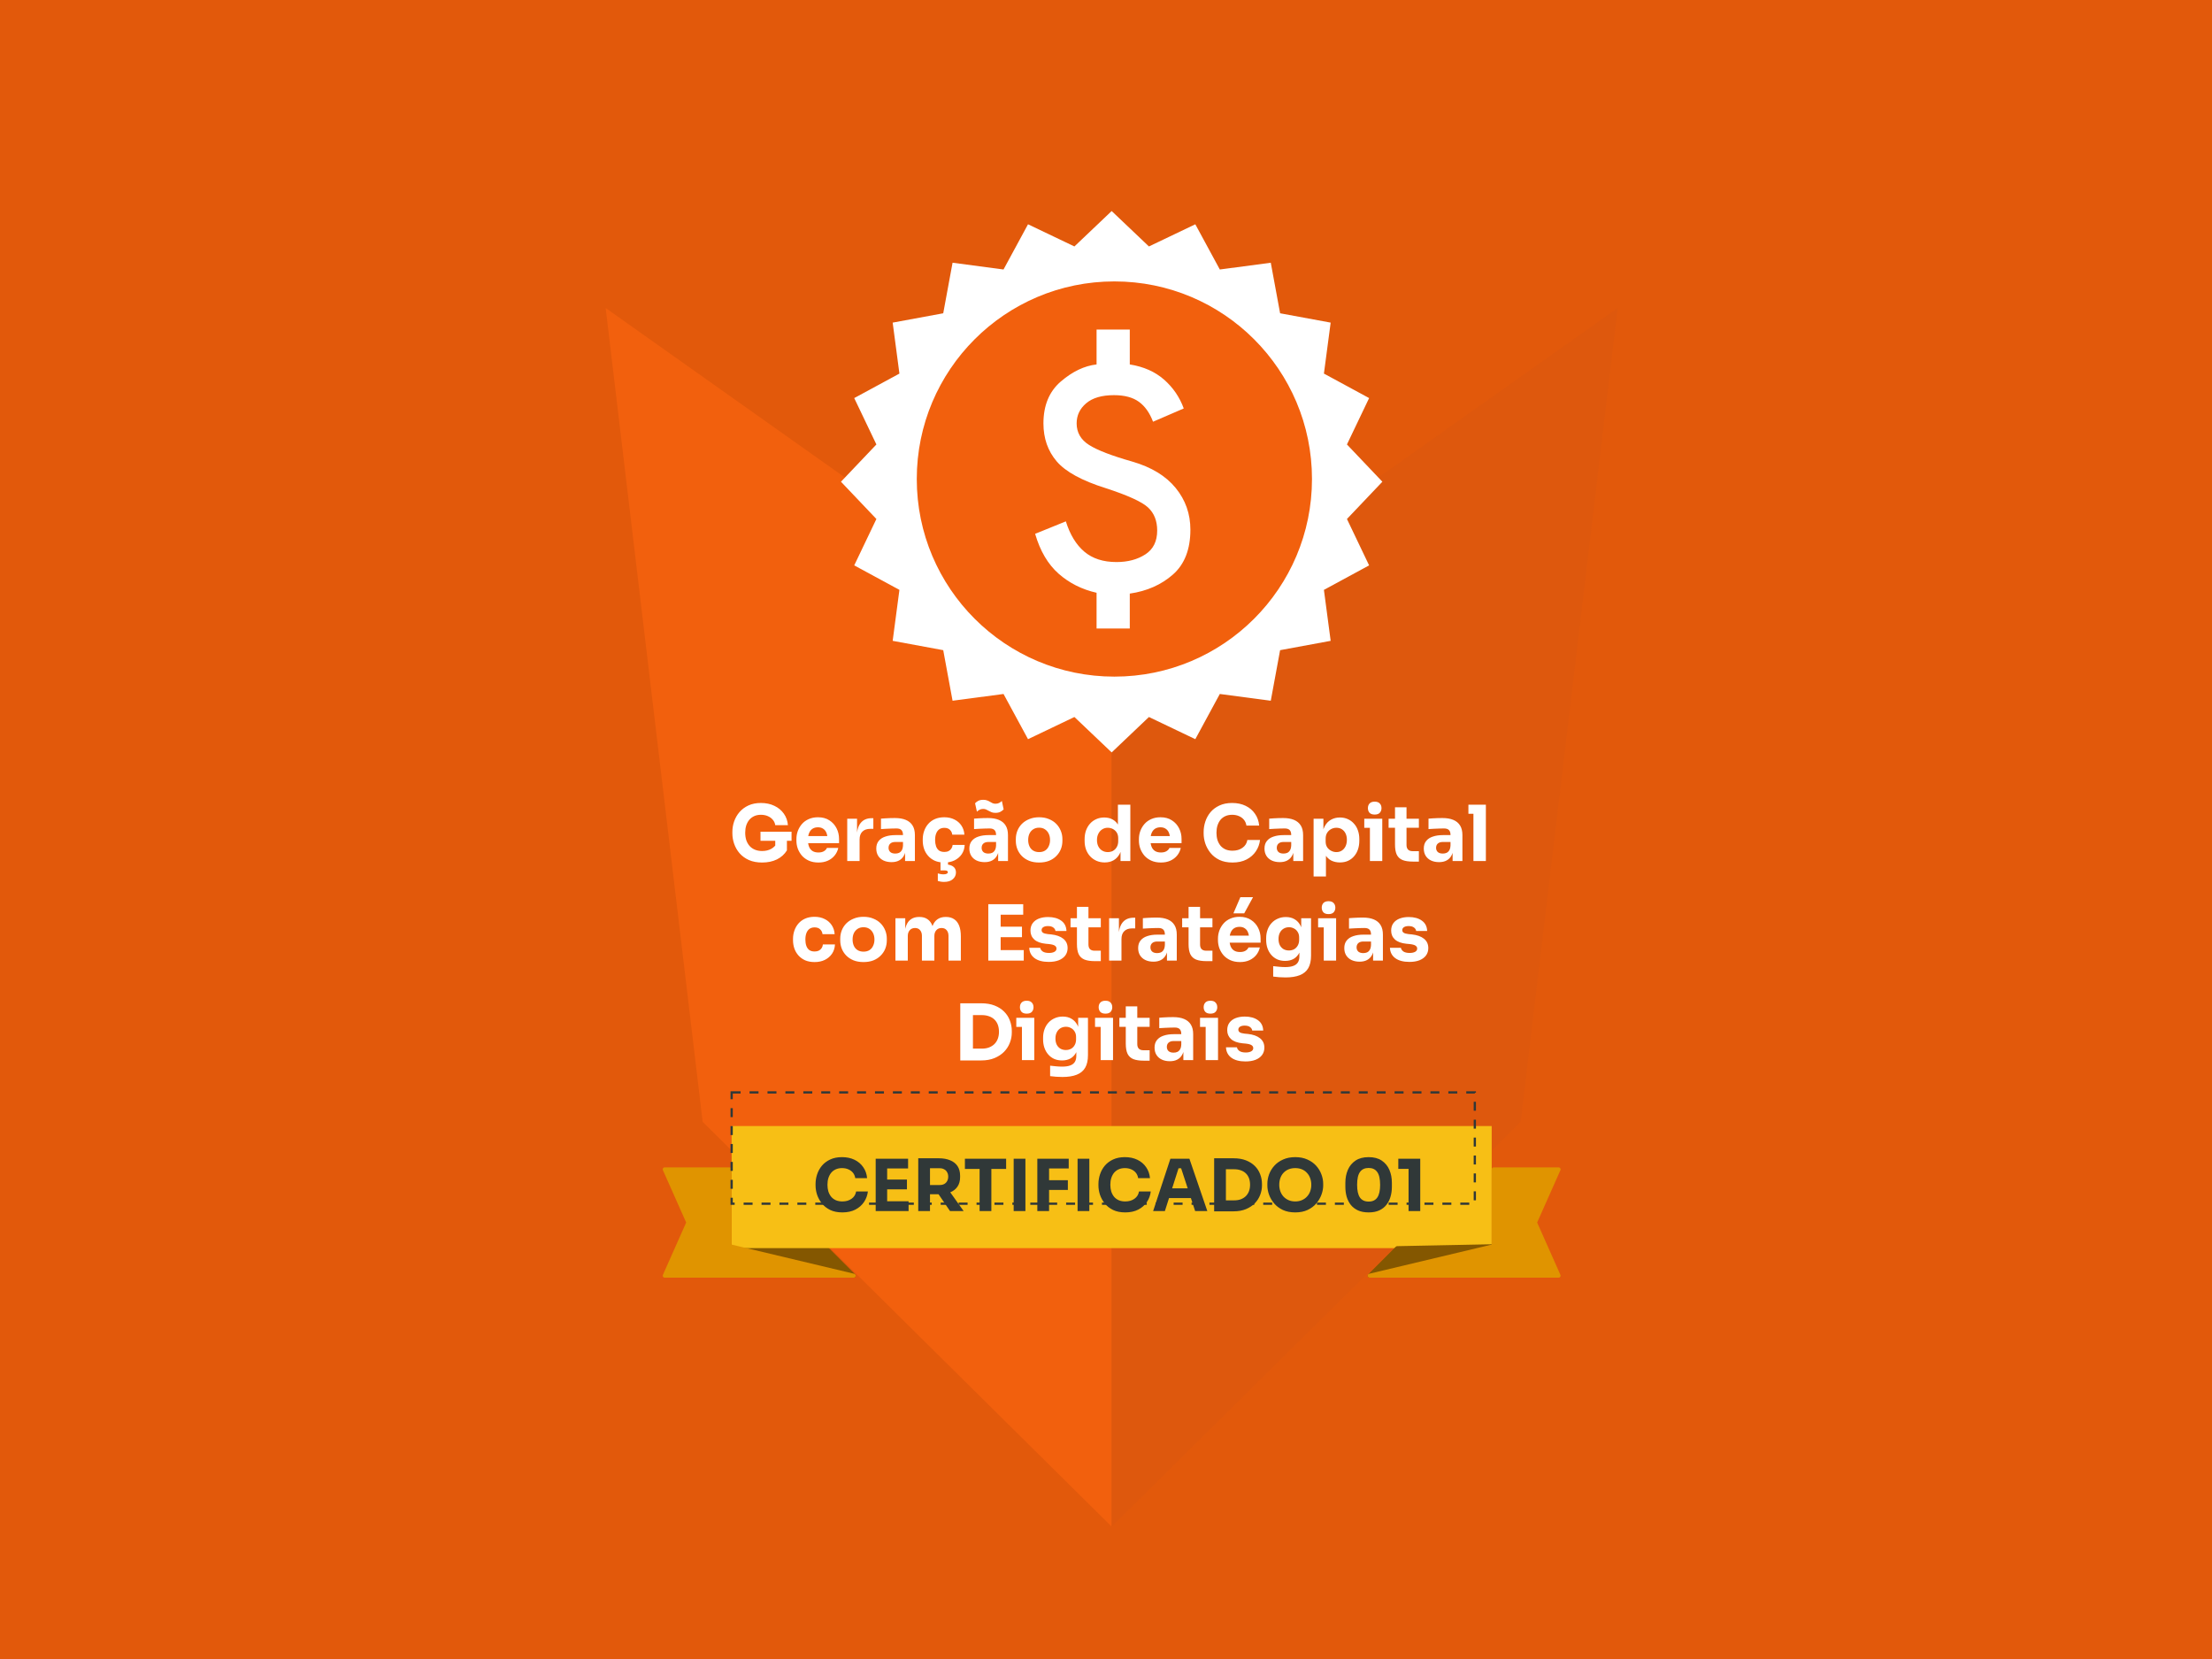 <svg width="400" height="300" viewBox="0 0 400 300" fill="none" xmlns="http://www.w3.org/2000/svg">
<rect width="400" height="300" fill="#E2590B"/>
<g filter="url(#filter0_d_149_2)">
<path d="M125.538 196L199.5 269.2V113.65L108 48.837L125.538 196Z" fill="#F2600D"/>
<path d="M273.462 196L199.5 269.2V113.65L291 48.837L273.462 196Z" fill="#DE580D"/>
<path d="M136.29 149.109C135.378 149.109 134.582 148.96 133.902 148.662C133.222 148.355 132.659 147.945 132.212 147.433C131.774 146.921 131.449 146.353 131.234 145.729C131.02 145.105 130.913 144.481 130.913 143.858V143.55C130.913 142.908 131.02 142.279 131.234 141.665C131.449 141.05 131.77 140.492 132.198 139.989C132.636 139.486 133.176 139.086 133.818 138.788C134.47 138.49 135.22 138.341 136.067 138.341C136.989 138.341 137.803 138.513 138.511 138.858C139.219 139.193 139.787 139.663 140.215 140.268C140.643 140.864 140.89 141.558 140.955 142.349H138.665C138.609 141.977 138.46 141.651 138.218 141.372C137.985 141.092 137.682 140.873 137.31 140.715C136.947 140.557 136.532 140.478 136.067 140.478C135.62 140.478 135.22 140.557 134.866 140.715C134.521 140.873 134.223 141.097 133.972 141.385C133.73 141.674 133.544 142.019 133.413 142.419C133.292 142.81 133.232 143.243 133.232 143.718C133.232 144.211 133.297 144.663 133.427 145.073C133.567 145.473 133.767 145.822 134.028 146.12C134.288 146.409 134.61 146.632 134.991 146.791C135.382 146.949 135.815 147.028 136.29 147.028C136.923 147.028 137.473 146.898 137.938 146.637C138.404 146.376 138.739 146.032 138.944 145.603L138.665 147.168V144.738H140.774V146.916C140.336 147.624 139.731 148.169 138.958 148.55C138.194 148.923 137.305 149.109 136.29 149.109ZM135.997 145.184V143.536H141.612V145.184H135.997ZM146.472 149.109C145.82 149.109 145.243 148.997 144.74 148.774C144.247 148.55 143.833 148.252 143.497 147.88C143.171 147.498 142.92 147.075 142.743 146.609C142.575 146.134 142.492 145.65 142.492 145.157V144.877C142.492 144.365 142.575 143.876 142.743 143.411C142.92 142.936 143.171 142.512 143.497 142.14C143.823 141.767 144.228 141.474 144.712 141.26C145.206 141.036 145.765 140.925 146.388 140.925C147.208 140.925 147.897 141.111 148.456 141.483C149.023 141.846 149.456 142.326 149.754 142.922C150.052 143.508 150.201 144.151 150.201 144.849V145.603H143.427V144.332H148.847L148.12 144.919C148.12 144.463 148.055 144.072 147.925 143.746C147.794 143.42 147.599 143.173 147.338 143.006C147.087 142.829 146.77 142.74 146.388 142.74C145.997 142.74 145.667 142.829 145.397 143.006C145.127 143.183 144.922 143.443 144.782 143.788C144.643 144.123 144.573 144.537 144.573 145.031C144.573 145.487 144.638 145.887 144.768 146.232C144.899 146.567 145.103 146.828 145.383 147.014C145.662 147.2 146.025 147.293 146.472 147.293C146.882 147.293 147.217 147.214 147.478 147.056C147.739 146.898 147.915 146.702 148.009 146.469H150.062C149.95 146.982 149.731 147.438 149.405 147.838C149.079 148.239 148.67 148.55 148.176 148.774C147.683 148.997 147.115 149.109 146.472 149.109ZM151.682 148.844V141.19H153.456V144.472H153.414C153.414 143.392 153.642 142.559 154.098 141.972C154.564 141.385 155.234 141.092 156.11 141.092H156.403V143.02H155.844C155.23 143.02 154.755 143.187 154.42 143.522C154.084 143.848 153.917 144.323 153.917 144.947V148.844H151.682ZM162.143 148.844V146.581H161.766V144.123C161.766 143.732 161.673 143.439 161.486 143.243C161.3 143.048 161.002 142.95 160.593 142.95C160.388 142.95 160.118 142.954 159.782 142.964C159.447 142.973 159.103 142.987 158.749 143.006C158.395 143.024 158.074 143.043 157.785 143.062V141.176C157.999 141.157 158.251 141.139 158.539 141.12C158.828 141.102 159.126 141.088 159.433 141.078C159.741 141.069 160.029 141.064 160.299 141.064C161.081 141.064 161.738 141.176 162.269 141.399C162.809 141.623 163.218 141.963 163.498 142.419C163.777 142.866 163.917 143.443 163.917 144.151V148.844H162.143ZM159.699 149.039C159.149 149.039 158.665 148.942 158.246 148.746C157.836 148.55 157.515 148.271 157.282 147.908C157.05 147.536 156.933 147.093 156.933 146.581C156.933 146.022 157.078 145.566 157.366 145.212C157.655 144.849 158.06 144.584 158.581 144.416C159.103 144.239 159.703 144.151 160.383 144.151H162.017V145.394H160.369C159.978 145.394 159.675 145.492 159.461 145.687C159.256 145.873 159.154 146.13 159.154 146.455C159.154 146.763 159.256 147.014 159.461 147.21C159.675 147.396 159.978 147.489 160.369 147.489C160.62 147.489 160.844 147.447 161.039 147.363C161.244 147.27 161.412 147.117 161.542 146.902C161.673 146.688 161.747 146.39 161.766 146.008L162.296 146.567C162.25 147.098 162.12 147.545 161.905 147.908C161.701 148.271 161.412 148.55 161.039 148.746C160.676 148.942 160.229 149.039 159.699 149.039ZM169.248 149.109C168.587 149.109 168.01 149.002 167.517 148.788C167.032 148.564 166.627 148.266 166.301 147.894C165.976 147.522 165.733 147.103 165.575 146.637C165.417 146.162 165.338 145.673 165.338 145.17V144.905C165.338 144.384 165.422 143.886 165.589 143.411C165.757 142.926 166.003 142.498 166.329 142.126C166.655 141.753 167.06 141.46 167.544 141.246C168.038 141.032 168.601 140.925 169.234 140.925C169.923 140.925 170.533 141.06 171.064 141.33C171.595 141.59 172.019 141.958 172.335 142.433C172.652 142.908 172.829 143.453 172.866 144.067H170.673C170.636 143.723 170.496 143.434 170.254 143.201C170.021 142.959 169.681 142.838 169.234 142.838C168.862 142.838 168.55 142.931 168.299 143.117C168.057 143.304 167.875 143.56 167.754 143.886C167.633 144.211 167.572 144.598 167.572 145.045C167.572 145.454 167.628 145.827 167.74 146.162C167.852 146.488 168.029 146.744 168.271 146.93C168.522 147.107 168.848 147.196 169.248 147.196C169.546 147.196 169.798 147.144 170.003 147.042C170.217 146.93 170.384 146.781 170.505 146.595C170.636 146.4 170.715 146.176 170.743 145.925H172.922C172.894 146.558 172.717 147.117 172.391 147.601C172.065 148.076 171.632 148.448 171.092 148.718C170.552 148.979 169.937 149.109 169.248 149.109ZM169.179 152.615C168.964 152.615 168.755 152.596 168.55 152.559C168.345 152.522 168.182 152.484 168.061 152.447V151.078C168.192 151.125 168.345 151.162 168.522 151.19C168.708 151.227 168.899 151.246 169.095 151.246C169.356 151.246 169.551 151.209 169.681 151.134C169.812 151.069 169.877 150.976 169.877 150.855C169.877 150.753 169.83 150.673 169.737 150.618C169.653 150.562 169.504 150.534 169.29 150.534H168.55V148.662H169.905V150.045L169.123 149.444H169.304C169.947 149.444 170.445 149.565 170.799 149.807C171.162 150.059 171.343 150.422 171.343 150.897C171.343 151.381 171.157 151.786 170.785 152.112C170.422 152.447 169.886 152.615 169.179 152.615ZM178.974 148.844V146.581H178.597V144.123C178.597 143.732 178.504 143.439 178.317 143.243C178.131 143.048 177.833 142.95 177.424 142.95C177.219 142.95 176.949 142.954 176.613 142.964C176.278 142.973 175.934 142.987 175.58 143.006C175.226 143.024 174.905 143.043 174.616 143.062V141.176C174.83 141.157 175.082 141.139 175.37 141.12C175.659 141.102 175.957 141.088 176.264 141.078C176.572 141.069 176.86 141.064 177.13 141.064C177.912 141.064 178.569 141.176 179.1 141.399C179.64 141.623 180.049 141.963 180.329 142.419C180.608 142.866 180.748 143.443 180.748 144.151V148.844H178.974ZM176.53 149.039C175.98 149.039 175.496 148.942 175.077 148.746C174.667 148.55 174.346 148.271 174.113 147.908C173.881 147.536 173.764 147.093 173.764 146.581C173.764 146.022 173.909 145.566 174.197 145.212C174.486 144.849 174.891 144.584 175.412 144.416C175.934 144.239 176.534 144.151 177.214 144.151H178.848V145.394H177.2C176.809 145.394 176.506 145.492 176.292 145.687C176.087 145.873 175.985 146.13 175.985 146.455C175.985 146.763 176.087 147.014 176.292 147.21C176.506 147.396 176.809 147.489 177.2 147.489C177.452 147.489 177.675 147.447 177.871 147.363C178.075 147.27 178.243 147.117 178.373 146.902C178.504 146.688 178.578 146.39 178.597 146.008L179.128 146.567C179.081 147.098 178.951 147.545 178.736 147.908C178.532 148.271 178.243 148.55 177.871 148.746C177.507 148.942 177.06 149.039 176.53 149.039ZM178.485 140.128C178.206 140.128 177.973 140.091 177.787 140.017C177.6 139.942 177.428 139.858 177.27 139.765C177.121 139.672 176.967 139.593 176.809 139.528C176.66 139.453 176.478 139.416 176.264 139.416C176.022 139.416 175.803 139.467 175.608 139.57C175.422 139.663 175.263 139.779 175.133 139.919L174.798 138.397C174.956 138.22 175.152 138.071 175.384 137.95C175.627 137.829 175.924 137.768 176.278 137.768C176.558 137.768 176.79 137.805 176.977 137.88C177.163 137.945 177.33 138.024 177.479 138.117C177.628 138.21 177.782 138.294 177.94 138.369C178.099 138.443 178.28 138.48 178.485 138.48C178.736 138.48 178.955 138.434 179.141 138.341C179.337 138.238 179.505 138.117 179.644 137.978L179.966 139.5C179.807 139.668 179.607 139.817 179.365 139.947C179.123 140.068 178.83 140.128 178.485 140.128ZM186.373 149.109C185.702 149.109 185.106 149.007 184.585 148.802C184.064 148.588 183.621 148.299 183.258 147.936C182.904 147.573 182.634 147.158 182.448 146.693C182.262 146.218 182.169 145.72 182.169 145.198V144.877C182.169 144.346 182.262 143.844 182.448 143.369C182.644 142.885 182.923 142.461 183.286 142.098C183.659 141.735 184.106 141.451 184.627 141.246C185.148 141.032 185.73 140.925 186.373 140.925C187.034 140.925 187.62 141.032 188.133 141.246C188.654 141.451 189.096 141.735 189.459 142.098C189.823 142.461 190.102 142.885 190.297 143.369C190.493 143.844 190.591 144.346 190.591 144.877V145.198C190.591 145.72 190.498 146.218 190.311 146.693C190.125 147.158 189.851 147.573 189.487 147.936C189.134 148.299 188.696 148.588 188.174 148.802C187.653 149.007 187.052 149.109 186.373 149.109ZM186.373 147.224C186.81 147.224 187.174 147.13 187.462 146.944C187.751 146.758 187.97 146.497 188.119 146.162C188.277 145.827 188.356 145.454 188.356 145.045C188.356 144.607 188.277 144.225 188.119 143.9C187.96 143.564 187.732 143.299 187.434 143.103C187.146 142.908 186.792 142.81 186.373 142.81C185.963 142.81 185.609 142.908 185.311 143.103C185.013 143.299 184.785 143.564 184.627 143.9C184.478 144.225 184.403 144.607 184.403 145.045C184.403 145.454 184.478 145.827 184.627 146.162C184.776 146.497 184.999 146.758 185.297 146.944C185.595 147.13 185.954 147.224 186.373 147.224ZM198.239 149.095C197.699 149.095 197.206 148.997 196.759 148.802C196.321 148.606 195.939 148.336 195.614 147.992C195.288 147.638 195.036 147.224 194.859 146.749C194.692 146.274 194.608 145.762 194.608 145.212V144.891C194.608 144.342 194.687 143.83 194.845 143.355C195.013 142.88 195.25 142.466 195.558 142.112C195.874 141.749 196.251 141.469 196.689 141.274C197.127 141.069 197.615 140.966 198.155 140.966C198.77 140.966 199.301 141.102 199.748 141.372C200.195 141.632 200.544 142.023 200.795 142.545C201.047 143.057 201.186 143.69 201.214 144.444L200.628 143.9V138.648H202.876V148.844H201.102V145.673H201.41C201.382 146.4 201.228 147.019 200.949 147.531C200.679 148.043 200.311 148.434 199.845 148.704C199.38 148.965 198.845 149.095 198.239 149.095ZM198.798 147.224C199.142 147.224 199.454 147.149 199.734 147C200.022 146.842 200.251 146.614 200.418 146.316C200.595 146.018 200.683 145.659 200.683 145.24V144.724C200.683 144.314 200.595 143.969 200.418 143.69C200.241 143.411 200.008 143.197 199.72 143.048C199.431 142.899 199.119 142.824 198.784 142.824C198.412 142.824 198.076 142.922 197.778 143.117C197.49 143.304 197.262 143.564 197.094 143.9C196.926 144.225 196.843 144.607 196.843 145.045C196.843 145.492 196.926 145.878 197.094 146.204C197.262 146.53 197.494 146.781 197.792 146.958C198.09 147.135 198.426 147.224 198.798 147.224ZM208.409 149.109C207.757 149.109 207.18 148.997 206.677 148.774C206.183 148.55 205.769 148.252 205.434 147.88C205.108 147.498 204.857 147.075 204.68 146.609C204.512 146.134 204.428 145.65 204.428 145.157V144.877C204.428 144.365 204.512 143.876 204.68 143.411C204.857 142.936 205.108 142.512 205.434 142.14C205.76 141.767 206.165 141.474 206.649 141.26C207.143 141.036 207.701 140.925 208.325 140.925C209.144 140.925 209.833 141.111 210.392 141.483C210.96 141.846 211.393 142.326 211.691 142.922C211.989 143.508 212.138 144.151 212.138 144.849V145.603H205.364V144.332H210.783L210.057 144.919C210.057 144.463 209.992 144.072 209.861 143.746C209.731 143.42 209.536 143.173 209.275 143.006C209.023 142.829 208.707 142.74 208.325 142.74C207.934 142.74 207.603 142.829 207.333 143.006C207.063 143.183 206.859 143.443 206.719 143.788C206.579 144.123 206.509 144.537 206.509 145.031C206.509 145.487 206.575 145.887 206.705 146.232C206.835 146.567 207.04 146.828 207.319 147.014C207.599 147.2 207.962 147.293 208.409 147.293C208.819 147.293 209.154 147.214 209.414 147.056C209.675 146.898 209.852 146.702 209.945 146.469H211.998C211.887 146.982 211.668 147.438 211.342 147.838C211.016 148.239 210.606 148.55 210.113 148.774C209.619 148.997 209.051 149.109 208.409 149.109ZM221.356 149.109C220.434 149.109 219.643 148.951 218.981 148.634C218.32 148.308 217.78 147.885 217.361 147.363C216.942 146.833 216.63 146.265 216.426 145.659C216.23 145.045 216.132 144.449 216.132 143.872V143.564C216.132 142.931 216.235 142.307 216.44 141.693C216.644 141.069 216.956 140.506 217.375 140.003C217.804 139.5 218.339 139.1 218.981 138.802C219.633 138.494 220.401 138.341 221.286 138.341C222.208 138.341 223.023 138.513 223.73 138.858C224.438 139.202 225.001 139.682 225.42 140.296C225.848 140.901 226.1 141.614 226.174 142.433H223.87C223.805 142.023 223.656 141.674 223.423 141.385C223.19 141.097 222.888 140.873 222.515 140.715C222.152 140.557 221.742 140.478 221.286 140.478C220.83 140.478 220.425 140.557 220.071 140.715C219.717 140.873 219.419 141.097 219.177 141.385C218.944 141.674 218.763 142.019 218.632 142.419C218.511 142.81 218.451 143.248 218.451 143.732C218.451 144.207 218.511 144.644 218.632 145.045C218.763 145.436 218.949 145.78 219.191 146.078C219.442 146.367 219.75 146.59 220.113 146.749C220.476 146.898 220.89 146.972 221.356 146.972C222.063 146.972 222.659 146.8 223.144 146.455C223.637 146.111 223.935 145.636 224.037 145.031H226.328C226.244 145.776 225.993 146.46 225.574 147.084C225.164 147.698 224.601 148.192 223.884 148.564C223.176 148.928 222.334 149.109 221.356 149.109ZM232.345 148.844V146.581H231.968V144.123C231.968 143.732 231.875 143.439 231.689 143.243C231.502 143.048 231.204 142.95 230.795 142.95C230.59 142.95 230.32 142.954 229.985 142.964C229.649 142.973 229.305 142.987 228.951 143.006C228.597 143.024 228.276 143.043 227.987 143.062V141.176C228.201 141.157 228.453 141.139 228.742 141.12C229.03 141.102 229.328 141.088 229.635 141.078C229.943 141.069 230.231 141.064 230.501 141.064C231.283 141.064 231.94 141.176 232.471 141.399C233.011 141.623 233.42 141.963 233.7 142.419C233.979 142.866 234.119 143.443 234.119 144.151V148.844H232.345ZM229.901 149.039C229.351 149.039 228.867 148.942 228.448 148.746C228.039 148.55 227.717 148.271 227.485 147.908C227.252 147.536 227.135 147.093 227.135 146.581C227.135 146.022 227.28 145.566 227.568 145.212C227.857 144.849 228.262 144.584 228.783 144.416C229.305 144.239 229.905 144.151 230.585 144.151H232.219V145.394H230.571C230.18 145.394 229.877 145.492 229.663 145.687C229.458 145.873 229.356 146.13 229.356 146.455C229.356 146.763 229.458 147.014 229.663 147.21C229.877 147.396 230.18 147.489 230.571 147.489C230.823 147.489 231.046 147.447 231.242 147.363C231.446 147.27 231.614 147.117 231.744 146.902C231.875 146.688 231.949 146.39 231.968 146.008L232.499 146.567C232.452 147.098 232.322 147.545 232.108 147.908C231.903 148.271 231.614 148.55 231.242 148.746C230.878 148.942 230.432 149.039 229.901 149.039ZM236.015 151.637V141.19H237.789V144.5L237.551 144.486C237.588 143.723 237.747 143.08 238.026 142.559C238.305 142.028 238.682 141.632 239.157 141.372C239.632 141.102 240.168 140.966 240.763 140.966C241.294 140.966 241.774 141.064 242.202 141.26C242.64 141.455 243.012 141.73 243.319 142.084C243.636 142.428 243.873 142.838 244.032 143.313C244.199 143.778 244.283 144.291 244.283 144.849V145.17C244.283 145.72 244.204 146.237 244.046 146.721C243.887 147.196 243.655 147.61 243.347 147.964C243.049 148.318 242.682 148.597 242.244 148.802C241.816 148.997 241.322 149.095 240.763 149.095C240.186 149.095 239.665 148.979 239.199 148.746C238.743 148.504 238.375 148.141 238.096 147.657C237.816 147.163 237.663 146.539 237.635 145.785L238.249 146.623V151.637H236.015ZM240.135 147.224C240.517 147.224 240.847 147.13 241.127 146.944C241.415 146.758 241.639 146.497 241.797 146.162C241.955 145.827 242.034 145.441 242.034 145.003C242.034 144.565 241.955 144.184 241.797 143.858C241.639 143.532 241.42 143.28 241.141 143.103C240.861 142.917 240.526 142.824 240.135 142.824C239.8 142.824 239.483 142.903 239.185 143.062C238.887 143.22 238.645 143.448 238.459 143.746C238.282 144.035 238.194 144.388 238.194 144.807V145.324C238.194 145.725 238.287 146.069 238.473 146.358C238.668 146.637 238.915 146.851 239.213 147C239.511 147.149 239.818 147.224 240.135 147.224ZM246.198 148.844V141.19H248.433V148.844H246.198ZM245.179 142.838V141.19H248.433V142.838H245.179ZM247.064 140.436C246.645 140.436 246.333 140.329 246.128 140.115C245.933 139.891 245.835 139.612 245.835 139.277C245.835 138.932 245.933 138.653 246.128 138.439C246.333 138.215 246.645 138.103 247.064 138.103C247.483 138.103 247.79 138.215 247.986 138.439C248.191 138.653 248.293 138.932 248.293 139.277C248.293 139.612 248.191 139.891 247.986 140.115C247.79 140.329 247.483 140.436 247.064 140.436ZM253.978 148.942C253.205 148.942 252.581 148.848 252.106 148.662C251.631 148.467 251.282 148.145 251.058 147.698C250.844 147.242 250.737 146.628 250.737 145.855V139.123H252.818V145.939C252.818 146.302 252.911 146.581 253.098 146.777C253.293 146.963 253.568 147.056 253.922 147.056H255.053V148.942H253.978ZM249.578 142.824V141.19H255.053V142.824H249.578ZM261.151 148.844V146.581H260.774V144.123C260.774 143.732 260.681 143.439 260.495 143.243C260.309 143.048 260.011 142.95 259.601 142.95C259.396 142.95 259.126 142.954 258.791 142.964C258.456 142.973 258.111 142.987 257.757 143.006C257.404 143.024 257.082 143.043 256.794 143.062V141.176C257.008 141.157 257.259 141.139 257.548 141.12C257.837 141.102 258.135 141.088 258.442 141.078C258.749 141.069 259.038 141.064 259.308 141.064C260.09 141.064 260.746 141.176 261.277 141.399C261.817 141.623 262.227 141.963 262.506 142.419C262.786 142.866 262.925 143.443 262.925 144.151V148.844H261.151ZM258.707 149.039C258.158 149.039 257.674 148.942 257.255 148.746C256.845 148.55 256.524 148.271 256.291 147.908C256.058 147.536 255.942 147.093 255.942 146.581C255.942 146.022 256.086 145.566 256.375 145.212C256.663 144.849 257.068 144.584 257.59 144.416C258.111 144.239 258.712 144.151 259.392 144.151H261.026V145.394H259.378C258.987 145.394 258.684 145.492 258.47 145.687C258.265 145.873 258.163 146.13 258.163 146.455C258.163 146.763 258.265 147.014 258.47 147.21C258.684 147.396 258.987 147.489 259.378 147.489C259.629 147.489 259.853 147.447 260.048 147.363C260.253 147.27 260.42 147.117 260.551 146.902C260.681 146.688 260.756 146.39 260.774 146.008L261.305 146.567C261.258 147.098 261.128 147.545 260.914 147.908C260.709 148.271 260.42 148.55 260.048 148.746C259.685 148.942 259.238 149.039 258.707 149.039ZM264.919 148.844V138.648H267.168V148.844H264.919ZM264.011 140.296V138.648H267.168V140.296H264.011ZM145.789 167.109C145.128 167.109 144.55 167.002 144.057 166.788C143.573 166.564 143.168 166.266 142.842 165.894C142.516 165.522 142.274 165.103 142.115 164.637C141.957 164.162 141.878 163.673 141.878 163.17V162.905C141.878 162.384 141.962 161.886 142.129 161.411C142.297 160.926 142.544 160.498 142.87 160.126C143.195 159.753 143.6 159.46 144.085 159.246C144.578 159.032 145.141 158.925 145.775 158.925C146.464 158.925 147.074 159.06 147.604 159.33C148.135 159.59 148.559 159.958 148.875 160.433C149.192 160.908 149.369 161.453 149.406 162.067H147.213C147.176 161.723 147.036 161.434 146.794 161.201C146.561 160.959 146.222 160.838 145.775 160.838C145.402 160.838 145.09 160.931 144.839 161.117C144.597 161.304 144.415 161.56 144.294 161.886C144.173 162.211 144.113 162.598 144.113 163.045C144.113 163.454 144.168 163.827 144.28 164.162C144.392 164.488 144.569 164.744 144.811 164.93C145.062 165.107 145.388 165.196 145.789 165.196C146.087 165.196 146.338 165.144 146.543 165.042C146.757 164.93 146.925 164.781 147.046 164.595C147.176 164.4 147.255 164.176 147.283 163.925H149.462C149.434 164.558 149.257 165.117 148.931 165.601C148.605 166.076 148.172 166.448 147.632 166.718C147.092 166.979 146.478 167.109 145.789 167.109ZM154.62 167.109C153.95 167.109 153.354 167.007 152.832 166.802C152.311 166.588 151.869 166.299 151.506 165.936C151.152 165.573 150.882 165.158 150.696 164.693C150.509 164.218 150.416 163.72 150.416 163.198V162.877C150.416 162.346 150.509 161.844 150.696 161.369C150.891 160.885 151.17 160.461 151.534 160.098C151.906 159.735 152.353 159.451 152.874 159.246C153.396 159.032 153.978 158.925 154.62 158.925C155.281 158.925 155.868 159.032 156.38 159.246C156.901 159.451 157.344 159.735 157.707 160.098C158.07 160.461 158.349 160.885 158.545 161.369C158.74 161.844 158.838 162.346 158.838 162.877V163.198C158.838 163.72 158.745 164.218 158.559 164.693C158.373 165.158 158.098 165.573 157.735 165.936C157.381 166.299 156.943 166.588 156.422 166.802C155.9 167.007 155.3 167.109 154.62 167.109ZM154.62 165.224C155.058 165.224 155.421 165.13 155.71 164.944C155.998 164.758 156.217 164.497 156.366 164.162C156.524 163.827 156.603 163.454 156.603 163.045C156.603 162.607 156.524 162.225 156.366 161.9C156.208 161.564 155.98 161.299 155.682 161.103C155.393 160.908 155.039 160.81 154.62 160.81C154.211 160.81 153.857 160.908 153.559 161.103C153.261 161.299 153.033 161.564 152.874 161.9C152.725 162.225 152.651 162.607 152.651 163.045C152.651 163.454 152.725 163.827 152.874 164.162C153.023 164.497 153.247 164.758 153.545 164.944C153.843 165.13 154.201 165.224 154.62 165.224ZM160.398 166.844V159.19H162.172V162.486H162.046C162.046 161.704 162.144 161.052 162.339 160.531C162.535 160.009 162.828 159.618 163.219 159.358C163.61 159.088 164.09 158.953 164.658 158.953H164.755C165.333 158.953 165.812 159.088 166.194 159.358C166.585 159.618 166.878 160.009 167.074 160.531C167.279 161.052 167.381 161.704 167.381 162.486H166.836C166.836 161.704 166.934 161.052 167.13 160.531C167.335 160.009 167.633 159.618 168.024 159.358C168.415 159.088 168.894 158.953 169.462 158.953H169.56C170.137 158.953 170.621 159.088 171.013 159.358C171.413 159.618 171.715 160.009 171.92 160.531C172.125 161.052 172.228 161.704 172.228 162.486V166.844H169.993V162.36C169.993 161.941 169.881 161.602 169.658 161.341C169.444 161.08 169.136 160.95 168.736 160.95C168.336 160.95 168.019 161.085 167.786 161.355C167.553 161.616 167.437 161.965 167.437 162.402V166.844H165.188V162.36C165.188 161.941 165.077 161.602 164.853 161.341C164.639 161.08 164.336 160.95 163.945 160.95C163.536 160.95 163.214 161.085 162.982 161.355C162.749 161.616 162.632 161.965 162.632 162.402V166.844H160.398ZM177.191 166.844V156.648H179.426V166.844H177.191ZM179.146 166.844V164.944H183.602V166.844H179.146ZM179.146 162.612V160.712H183.28V162.612H179.146ZM179.146 158.547V156.648H183.504V158.547H179.146ZM188.127 167.081C187.037 167.081 186.185 166.858 185.571 166.411C184.956 165.964 184.63 165.335 184.593 164.525H186.576C186.614 164.767 186.758 164.986 187.009 165.182C187.27 165.368 187.656 165.461 188.168 165.461C188.56 165.461 188.881 165.396 189.132 165.266C189.393 165.126 189.523 164.93 189.523 164.679C189.523 164.455 189.426 164.279 189.23 164.148C189.034 164.008 188.685 163.911 188.182 163.855L187.582 163.799C186.66 163.706 185.966 163.45 185.501 163.031C185.045 162.612 184.816 162.076 184.816 161.425C184.816 160.885 184.951 160.433 185.222 160.07C185.492 159.707 185.864 159.432 186.339 159.246C186.823 159.06 187.372 158.966 187.987 158.966C188.974 158.966 189.77 159.185 190.375 159.623C190.98 160.051 191.297 160.675 191.325 161.494H189.342C189.304 161.243 189.174 161.034 188.951 160.866C188.727 160.689 188.397 160.601 187.959 160.601C187.614 160.601 187.34 160.666 187.135 160.796C186.93 160.926 186.828 161.103 186.828 161.327C186.828 161.541 186.916 161.704 187.093 161.816C187.27 161.927 187.559 162.007 187.959 162.053L188.56 162.109C189.5 162.211 190.231 162.472 190.752 162.891C191.274 163.31 191.534 163.873 191.534 164.581C191.534 165.093 191.395 165.54 191.115 165.922C190.836 166.294 190.44 166.583 189.928 166.788C189.416 166.983 188.816 167.081 188.127 167.081ZM196.46 166.942C195.687 166.942 195.063 166.848 194.589 166.662C194.114 166.467 193.764 166.145 193.541 165.698C193.327 165.242 193.22 164.628 193.22 163.855V157.123H195.301V163.939C195.301 164.302 195.394 164.581 195.58 164.777C195.776 164.963 196.05 165.056 196.404 165.056H197.536V166.942H196.46ZM192.061 160.824V159.19H197.536V160.824H192.061ZM199.038 166.844V159.19H200.812V162.472H200.77C200.77 161.392 200.998 160.559 201.454 159.972C201.92 159.385 202.59 159.092 203.466 159.092H203.759V161.02H203.2C202.586 161.02 202.111 161.187 201.776 161.522C201.441 161.848 201.273 162.323 201.273 162.947V166.844H199.038ZM209.499 166.844V164.581H209.122V162.123C209.122 161.732 209.029 161.439 208.842 161.243C208.656 161.048 208.358 160.95 207.949 160.95C207.744 160.95 207.474 160.954 207.139 160.964C206.803 160.973 206.459 160.987 206.105 161.006C205.751 161.024 205.43 161.043 205.141 161.062V159.176C205.355 159.157 205.607 159.139 205.895 159.12C206.184 159.102 206.482 159.088 206.789 159.078C207.097 159.069 207.385 159.064 207.655 159.064C208.437 159.064 209.094 159.176 209.625 159.399C210.165 159.623 210.574 159.963 210.854 160.419C211.133 160.866 211.273 161.443 211.273 162.151V166.844H209.499ZM207.055 167.039C206.505 167.039 206.021 166.942 205.602 166.746C205.193 166.55 204.871 166.271 204.638 165.908C204.406 165.536 204.289 165.093 204.289 164.581C204.289 164.022 204.434 163.566 204.722 163.212C205.011 162.849 205.416 162.584 205.937 162.416C206.459 162.239 207.059 162.151 207.739 162.151H209.373V163.394H207.725C207.334 163.394 207.031 163.492 206.817 163.687C206.612 163.873 206.51 164.13 206.51 164.455C206.51 164.763 206.612 165.014 206.817 165.21C207.031 165.396 207.334 165.489 207.725 165.489C207.977 165.489 208.2 165.447 208.396 165.363C208.6 165.27 208.768 165.117 208.898 164.902C209.029 164.688 209.103 164.39 209.122 164.008L209.653 164.567C209.606 165.098 209.476 165.545 209.261 165.908C209.057 166.271 208.768 166.55 208.396 166.746C208.032 166.942 207.585 167.039 207.055 167.039ZM216.646 166.942C215.874 166.942 215.25 166.848 214.775 166.662C214.3 166.467 213.951 166.145 213.727 165.698C213.513 165.242 213.406 164.628 213.406 163.855V157.123H215.487V163.939C215.487 164.302 215.58 164.581 215.767 164.777C215.962 164.963 216.237 165.056 216.591 165.056H217.722V166.942H216.646ZM212.247 160.824V159.19H217.722V160.824H212.247ZM222.703 167.109C222.051 167.109 221.474 166.997 220.971 166.774C220.478 166.55 220.063 166.252 219.728 165.88C219.402 165.498 219.151 165.075 218.974 164.609C218.806 164.134 218.722 163.65 218.722 163.157V162.877C218.722 162.365 218.806 161.876 218.974 161.411C219.151 160.936 219.402 160.512 219.728 160.14C220.054 159.767 220.459 159.474 220.943 159.26C221.437 159.036 221.995 158.925 222.619 158.925C223.439 158.925 224.128 159.111 224.686 159.483C225.254 159.846 225.687 160.326 225.985 160.922C226.283 161.508 226.432 162.151 226.432 162.849V163.603H219.658V162.332H225.077L224.351 162.919C224.351 162.463 224.286 162.072 224.156 161.746C224.025 161.42 223.83 161.173 223.569 161.006C223.318 160.829 223.001 160.74 222.619 160.74C222.228 160.74 221.898 160.829 221.628 161.006C221.358 161.183 221.153 161.443 221.013 161.788C220.873 162.123 220.803 162.537 220.803 163.031C220.803 163.487 220.869 163.887 220.999 164.232C221.129 164.567 221.334 164.828 221.614 165.014C221.893 165.2 222.256 165.293 222.703 165.293C223.113 165.293 223.448 165.214 223.709 165.056C223.969 164.898 224.146 164.702 224.239 164.469H226.292C226.181 164.982 225.962 165.438 225.636 165.838C225.31 166.239 224.9 166.55 224.407 166.774C223.913 166.997 223.345 167.109 222.703 167.109ZM221.516 158.296L222.773 155.377H225.063L223.471 158.296H221.516ZM230.93 169.889C230.557 169.889 230.176 169.875 229.784 169.847C229.393 169.819 229.035 169.781 228.709 169.735V167.849C229.035 167.896 229.393 167.933 229.784 167.961C230.185 167.998 230.548 168.017 230.874 168.017C231.479 168.017 231.968 167.947 232.34 167.807C232.722 167.668 233.001 167.454 233.178 167.165C233.355 166.886 233.444 166.523 233.444 166.076V164.553L233.849 163.659C233.83 164.339 233.695 164.921 233.444 165.405C233.202 165.889 232.862 166.262 232.424 166.523C231.987 166.774 231.465 166.9 230.86 166.9C230.338 166.9 229.864 166.807 229.435 166.62C229.016 166.425 228.658 166.155 228.36 165.81C228.062 165.466 227.834 165.065 227.675 164.609C227.517 164.144 227.438 163.641 227.438 163.101V162.779C227.438 162.239 227.522 161.737 227.689 161.271C227.857 160.805 228.099 160.4 228.416 160.056C228.732 159.711 229.109 159.446 229.547 159.26C229.985 159.064 230.469 158.966 231 158.966C231.614 158.966 232.145 159.102 232.592 159.372C233.048 159.642 233.407 160.037 233.667 160.559C233.928 161.08 234.068 161.709 234.086 162.444L233.779 162.528V159.19H235.553V165.936C235.553 166.876 235.385 167.635 235.05 168.212C234.715 168.79 234.203 169.213 233.514 169.483C232.834 169.753 231.973 169.889 230.93 169.889ZM231.558 165.014C231.903 165.014 232.215 164.94 232.494 164.791C232.773 164.632 232.992 164.409 233.15 164.12C233.318 163.832 233.402 163.482 233.402 163.073V162.668C233.402 162.267 233.313 161.932 233.136 161.662C232.969 161.383 232.745 161.173 232.466 161.034C232.187 160.885 231.889 160.81 231.572 160.81C231.2 160.81 230.869 160.899 230.581 161.075C230.292 161.252 230.068 161.499 229.91 161.816C229.752 162.132 229.673 162.505 229.673 162.933C229.673 163.371 229.752 163.748 229.91 164.064C230.078 164.372 230.301 164.609 230.581 164.777C230.869 164.935 231.195 165.014 231.558 165.014ZM237.851 166.844V159.19H240.086V166.844H237.851ZM236.831 160.838V159.19H240.086V160.838H236.831ZM238.717 158.436C238.298 158.436 237.986 158.329 237.781 158.115C237.586 157.891 237.488 157.612 237.488 157.277C237.488 156.932 237.586 156.653 237.781 156.439C237.986 156.215 238.298 156.103 238.717 156.103C239.136 156.103 239.443 156.215 239.639 156.439C239.844 156.653 239.946 156.932 239.946 157.277C239.946 157.612 239.844 157.891 239.639 158.115C239.443 158.329 239.136 158.436 238.717 158.436ZM246.775 166.844V164.581H246.398V162.123C246.398 161.732 246.305 161.439 246.119 161.243C245.933 161.048 245.635 160.95 245.225 160.95C245.02 160.95 244.75 160.954 244.415 160.964C244.08 160.973 243.735 160.987 243.382 161.006C243.028 161.024 242.706 161.043 242.418 161.062V159.176C242.632 159.157 242.883 159.139 243.172 159.12C243.461 159.102 243.759 159.088 244.066 159.078C244.373 159.069 244.662 159.064 244.932 159.064C245.714 159.064 246.37 159.176 246.901 159.399C247.441 159.623 247.851 159.963 248.13 160.419C248.41 160.866 248.549 161.443 248.549 162.151V166.844H246.775ZM244.331 167.039C243.782 167.039 243.298 166.942 242.879 166.746C242.469 166.55 242.148 166.271 241.915 165.908C241.682 165.536 241.566 165.093 241.566 164.581C241.566 164.022 241.71 163.566 241.999 163.212C242.287 162.849 242.693 162.584 243.214 162.416C243.735 162.239 244.336 162.151 245.016 162.151H246.65V163.394H245.002C244.611 163.394 244.308 163.492 244.094 163.687C243.889 163.873 243.787 164.13 243.787 164.455C243.787 164.763 243.889 165.014 244.094 165.21C244.308 165.396 244.611 165.489 245.002 165.489C245.253 165.489 245.477 165.447 245.672 165.363C245.877 165.27 246.045 165.117 246.175 164.902C246.305 164.688 246.38 164.39 246.398 164.008L246.929 164.567C246.883 165.098 246.752 165.545 246.538 165.908C246.333 166.271 246.045 166.55 245.672 166.746C245.309 166.942 244.862 167.039 244.331 167.039ZM253.35 167.081C252.261 167.081 251.409 166.858 250.794 166.411C250.18 165.964 249.854 165.335 249.817 164.525H251.8C251.837 164.767 251.982 164.986 252.233 165.182C252.494 165.368 252.88 165.461 253.392 165.461C253.783 165.461 254.105 165.396 254.356 165.266C254.617 165.126 254.747 164.93 254.747 164.679C254.747 164.455 254.649 164.279 254.454 164.148C254.258 164.008 253.909 163.911 253.406 163.855L252.806 163.799C251.884 163.706 251.19 163.45 250.725 163.031C250.268 162.612 250.04 162.076 250.04 161.425C250.04 160.885 250.175 160.433 250.445 160.07C250.715 159.707 251.088 159.432 251.563 159.246C252.047 159.06 252.596 158.966 253.211 158.966C254.198 158.966 254.994 159.185 255.599 159.623C256.204 160.051 256.521 160.675 256.549 161.494H254.565C254.528 161.243 254.398 161.034 254.174 160.866C253.951 160.689 253.62 160.601 253.183 160.601C252.838 160.601 252.564 160.666 252.359 160.796C252.154 160.926 252.051 161.103 252.051 161.327C252.051 161.541 252.14 161.704 252.317 161.816C252.494 161.927 252.782 162.007 253.183 162.053L253.783 162.109C254.724 162.211 255.455 162.472 255.976 162.891C256.498 163.31 256.758 163.873 256.758 164.581C256.758 165.093 256.619 165.54 256.339 165.922C256.06 166.294 255.664 166.583 255.152 166.788C254.64 166.983 254.039 167.081 253.35 167.081ZM174.135 184.9V182.763H176.034C176.509 182.763 176.938 182.693 177.319 182.553C177.701 182.404 178.027 182.199 178.297 181.939C178.567 181.669 178.772 181.347 178.912 180.975C179.051 180.593 179.121 180.174 179.121 179.718C179.121 179.243 179.051 178.819 178.912 178.447C178.772 178.075 178.567 177.758 178.297 177.497C178.027 177.237 177.701 177.041 177.319 176.911C176.938 176.771 176.509 176.701 176.034 176.701H174.135V174.564H175.909C176.831 174.564 177.636 174.699 178.325 174.969C179.014 175.239 179.591 175.607 180.057 176.073C180.522 176.538 180.867 177.074 181.09 177.679C181.323 178.275 181.44 178.903 181.44 179.564V179.872C181.44 180.486 181.323 181.096 181.09 181.701C180.867 182.297 180.522 182.837 180.057 183.321C179.591 183.796 179.014 184.178 178.325 184.467C177.636 184.755 176.831 184.9 175.909 184.9H174.135ZM172.124 184.9V174.564H174.414V184.9H172.124ZM183.273 184.844V177.19H185.507V184.844H183.273ZM182.253 178.838V177.19H185.507V178.838H182.253ZM184.139 176.436C183.72 176.436 183.408 176.329 183.203 176.115C183.007 175.891 182.91 175.612 182.91 175.277C182.91 174.932 183.007 174.653 183.203 174.439C183.408 174.215 183.72 174.103 184.139 174.103C184.558 174.103 184.865 174.215 185.061 174.439C185.265 174.653 185.368 174.932 185.368 175.277C185.368 175.612 185.265 175.891 185.061 176.115C184.865 176.329 184.558 176.436 184.139 176.436ZM190.591 187.889C190.219 187.889 189.837 187.875 189.446 187.847C189.055 187.819 188.696 187.781 188.37 187.735V185.849C188.696 185.896 189.055 185.933 189.446 185.961C189.846 185.998 190.209 186.017 190.535 186.017C191.14 186.017 191.629 185.947 192.002 185.807C192.384 185.668 192.663 185.454 192.84 185.165C193.017 184.886 193.105 184.523 193.105 184.076V182.553L193.51 181.659C193.492 182.339 193.357 182.921 193.105 183.405C192.863 183.889 192.523 184.262 192.086 184.523C191.648 184.774 191.127 184.9 190.521 184.9C190 184.9 189.525 184.807 189.097 184.62C188.678 184.425 188.319 184.155 188.021 183.81C187.723 183.466 187.495 183.065 187.337 182.609C187.179 182.144 187.099 181.641 187.099 181.101V180.779C187.099 180.239 187.183 179.737 187.351 179.271C187.518 178.805 187.761 178.4 188.077 178.056C188.394 177.711 188.771 177.446 189.208 177.26C189.646 177.064 190.13 176.966 190.661 176.966C191.276 176.966 191.806 177.102 192.253 177.372C192.709 177.642 193.068 178.037 193.329 178.559C193.589 179.08 193.729 179.709 193.748 180.444L193.44 180.528V177.19H195.214V183.936C195.214 184.876 195.047 185.635 194.711 186.212C194.376 186.79 193.864 187.213 193.175 187.483C192.495 187.753 191.634 187.889 190.591 187.889ZM191.22 183.014C191.564 183.014 191.876 182.94 192.155 182.791C192.435 182.632 192.654 182.409 192.812 182.12C192.979 181.832 193.063 181.482 193.063 181.073V180.668C193.063 180.267 192.975 179.932 192.798 179.662C192.63 179.383 192.407 179.173 192.127 179.034C191.848 178.885 191.55 178.81 191.234 178.81C190.861 178.81 190.531 178.899 190.242 179.075C189.953 179.252 189.73 179.499 189.572 179.816C189.413 180.132 189.334 180.505 189.334 180.933C189.334 181.371 189.413 181.748 189.572 182.064C189.739 182.372 189.963 182.609 190.242 182.777C190.531 182.935 190.856 183.014 191.22 183.014ZM197.512 184.844V177.19H199.747V184.844H197.512ZM196.493 178.838V177.19H199.747V178.838H196.493ZM198.378 176.436C197.959 176.436 197.647 176.329 197.442 176.115C197.247 175.891 197.149 175.612 197.149 175.277C197.149 174.932 197.247 174.653 197.442 174.439C197.647 174.215 197.959 174.103 198.378 174.103C198.797 174.103 199.105 174.215 199.3 174.439C199.505 174.653 199.607 174.932 199.607 175.277C199.607 175.612 199.505 175.891 199.3 176.115C199.105 176.329 198.797 176.436 198.378 176.436ZM205.292 184.942C204.519 184.942 203.895 184.848 203.42 184.662C202.945 184.467 202.596 184.145 202.373 183.698C202.158 183.242 202.051 182.628 202.051 181.855V175.123H204.132V181.939C204.132 182.302 204.225 182.581 204.412 182.777C204.607 182.963 204.882 183.056 205.236 183.056H206.367V184.942H205.292ZM200.892 178.824V177.19H206.367V178.824H200.892ZM212.465 184.844V182.581H212.088V180.123C212.088 179.732 211.995 179.439 211.809 179.243C211.623 179.048 211.325 178.95 210.915 178.95C210.71 178.95 210.44 178.954 210.105 178.964C209.77 178.973 209.425 178.987 209.072 179.006C208.718 179.024 208.397 179.043 208.108 179.062V177.176C208.322 177.157 208.573 177.139 208.862 177.12C209.151 177.102 209.449 177.088 209.756 177.078C210.063 177.069 210.352 177.064 210.622 177.064C211.404 177.064 212.06 177.176 212.591 177.399C213.131 177.623 213.541 177.963 213.82 178.419C214.1 178.866 214.239 179.443 214.239 180.151V184.844H212.465ZM210.021 185.039C209.472 185.039 208.988 184.942 208.569 184.746C208.159 184.55 207.838 184.271 207.605 183.908C207.372 183.536 207.256 183.093 207.256 182.581C207.256 182.022 207.4 181.566 207.689 181.212C207.978 180.849 208.383 180.584 208.904 180.416C209.425 180.239 210.026 180.151 210.706 180.151H212.34V181.394H210.692C210.301 181.394 209.998 181.492 209.784 181.687C209.579 181.873 209.477 182.13 209.477 182.455C209.477 182.763 209.579 183.014 209.784 183.21C209.998 183.396 210.301 183.489 210.692 183.489C210.943 183.489 211.167 183.447 211.362 183.363C211.567 183.27 211.735 183.117 211.865 182.902C211.995 182.688 212.07 182.39 212.088 182.008L212.619 182.567C212.573 183.098 212.442 183.545 212.228 183.908C212.023 184.271 211.735 184.55 211.362 184.746C210.999 184.942 210.552 185.039 210.021 185.039ZM216.498 184.844V177.19H218.733V184.844H216.498ZM215.479 178.838V177.19H218.733V178.838H215.479ZM217.364 176.436C216.945 176.436 216.633 176.329 216.429 176.115C216.233 175.891 216.135 175.612 216.135 175.277C216.135 174.932 216.233 174.653 216.429 174.439C216.633 174.215 216.945 174.103 217.364 174.103C217.783 174.103 218.091 174.215 218.286 174.439C218.491 174.653 218.593 174.932 218.593 175.277C218.593 175.612 218.491 175.891 218.286 176.115C218.091 176.329 217.783 176.436 217.364 176.436ZM223.705 185.081C222.616 185.081 221.764 184.858 221.149 184.411C220.535 183.964 220.209 183.335 220.171 182.525H222.155C222.192 182.767 222.336 182.986 222.588 183.182C222.848 183.368 223.235 183.461 223.747 183.461C224.138 183.461 224.459 183.396 224.711 183.266C224.971 183.126 225.102 182.93 225.102 182.679C225.102 182.455 225.004 182.279 224.808 182.148C224.613 182.008 224.264 181.911 223.761 181.855L223.16 181.799C222.239 181.706 221.545 181.45 221.079 181.031C220.623 180.612 220.395 180.076 220.395 179.425C220.395 178.885 220.53 178.433 220.8 178.07C221.07 177.707 221.442 177.432 221.917 177.246C222.401 177.06 222.951 176.966 223.565 176.966C224.552 176.966 225.348 177.185 225.954 177.623C226.559 178.051 226.875 178.675 226.903 179.494H224.92C224.883 179.243 224.753 179.034 224.529 178.866C224.306 178.689 223.975 178.601 223.537 178.601C223.193 178.601 222.918 178.666 222.713 178.796C222.509 178.926 222.406 179.103 222.406 179.327C222.406 179.541 222.495 179.704 222.671 179.816C222.848 179.927 223.137 180.007 223.537 180.053L224.138 180.109C225.078 180.211 225.809 180.472 226.331 180.891C226.852 181.31 227.113 181.873 227.113 182.581C227.113 183.093 226.973 183.54 226.694 183.922C226.415 184.294 226.019 184.583 225.507 184.788C224.995 184.983 224.394 185.081 223.705 185.081Z" fill="white"/>
<path d="M199.5 31.3L206.239 37.704L214.626 33.696L219.056 41.869L228.272 40.648L229.959 49.79L239.101 51.478L237.881 60.694L246.054 65.123L242.046 73.511L248.45 80.25L242.046 86.988L246.054 95.376L237.881 99.806L239.101 109.022L229.959 110.709L228.272 119.851L219.056 118.631L214.626 126.804L206.239 122.795L199.5 129.2L192.762 122.795L184.374 126.804L179.944 118.631L170.728 119.851L169.041 110.709L159.899 109.022L161.119 99.806L152.946 95.376L156.955 86.988L150.55 80.25L156.955 73.511L152.946 65.123L161.119 60.694L159.899 51.478L169.041 49.79L170.728 40.648L179.944 41.869L184.374 33.696L192.762 37.704L199.5 31.3Z" fill="white"/>
<circle cx="199.99" cy="79.76" r="35.733" fill="#F2600D"/>
<path d="M196.77 106.786V100.33C194.117 99.729 191.828 98.578 189.902 96.876C187.976 95.175 186.562 92.773 185.659 89.67L191.215 87.417C191.965 89.82 193.079 91.647 194.557 92.898C196.034 94.149 197.973 94.775 200.373 94.775C202.425 94.775 204.165 94.312 205.592 93.387C207.02 92.462 207.733 91.023 207.731 89.069C207.731 87.317 207.18 85.929 206.079 84.904C204.978 83.879 202.425 82.715 198.422 81.412C194.117 80.06 191.165 78.447 189.563 76.571C187.961 74.695 187.161 72.405 187.161 69.7C187.161 66.447 188.212 63.92 190.314 62.118C192.416 60.316 194.568 59.29 196.77 59.04V52.734H202.776V59.04C205.278 59.44 207.343 60.354 208.971 61.782C210.598 63.209 211.786 64.948 212.535 66.998L206.98 69.4C206.379 67.798 205.528 66.597 204.427 65.796C203.326 64.996 201.825 64.595 199.923 64.595C197.721 64.595 196.044 65.084 194.893 66.061C193.742 67.038 193.166 68.251 193.166 69.7C193.166 71.352 193.917 72.653 195.419 73.604C196.92 74.555 199.523 75.556 203.226 76.607C206.679 77.608 209.295 79.198 211.073 81.376C212.85 83.554 213.738 86.068 213.736 88.919C213.736 92.472 212.685 95.175 210.583 97.027C208.481 98.879 205.879 100.03 202.776 100.48V106.786H196.77Z" fill="white"/>
<path d="M147.871 218.838L130.068 218.481L152.856 223.822L147.871 218.838Z" fill="#845700" stroke="#845700" stroke-width="0.712" stroke-linejoin="round"/>
<rect x="130.78" y="196.762" width="137.438" height="22.076" fill="#F7BF15"/>
<path d="M118.675 204.596H130.425V218.482L152.856 223.823H118.675L122.947 214.209L118.675 204.596Z" fill="#E09400" stroke="#E09400" stroke-width="0.712" stroke-linejoin="round"/>
<path d="M251.128 218.838L268.931 218.482L246.143 223.823L251.128 218.838Z" fill="#845700" stroke="#845700" stroke-width="0.712" stroke-linejoin="round"/>
<path d="M280.325 204.596H268.575V218.482L246.143 223.823H280.325L276.052 214.21L280.325 204.596Z" fill="#E09400" stroke="#E09400" stroke-width="0.712" stroke-linejoin="round"/>
<path d="M150.802 212.379C149.946 212.379 149.212 212.232 148.598 211.938C147.985 211.636 147.483 211.243 147.095 210.759C146.706 210.266 146.416 209.739 146.226 209.177C146.045 208.607 145.954 208.054 145.954 207.518V207.233C145.954 206.645 146.049 206.066 146.239 205.496C146.429 204.917 146.719 204.394 147.108 203.928C147.505 203.461 148.002 203.089 148.598 202.813C149.203 202.528 149.916 202.385 150.737 202.385C151.593 202.385 152.349 202.545 153.006 202.865C153.662 203.184 154.185 203.629 154.574 204.2C154.972 204.761 155.205 205.423 155.274 206.183H153.135C153.075 205.803 152.936 205.479 152.72 205.211C152.504 204.943 152.223 204.736 151.878 204.589C151.541 204.442 151.161 204.368 150.737 204.368C150.314 204.368 149.938 204.442 149.609 204.589C149.281 204.736 149.004 204.943 148.78 205.211C148.564 205.479 148.395 205.798 148.274 206.17C148.162 206.533 148.106 206.939 148.106 207.389C148.106 207.829 148.162 208.235 148.274 208.607C148.395 208.97 148.568 209.29 148.793 209.566C149.026 209.834 149.311 210.042 149.648 210.188C149.985 210.327 150.37 210.396 150.802 210.396C151.459 210.396 152.012 210.236 152.461 209.916C152.919 209.596 153.196 209.156 153.291 208.594H155.417C155.339 209.285 155.105 209.921 154.717 210.5C154.336 211.07 153.814 211.528 153.148 211.874C152.491 212.211 151.709 212.379 150.802 212.379ZM156.827 212.133V202.67H158.901V212.133H156.827ZM158.642 212.133V210.37H162.777V212.133H158.642ZM158.642 208.205V206.442H162.479V208.205H158.642ZM158.642 204.433V202.67H162.686V204.433H158.642ZM164.523 212.133V202.592H166.649V212.133H164.523ZM170.266 212.133L167.492 208.063H169.825L172.729 212.133H170.266ZM166.079 209.1V207.427H168.412C168.723 207.427 168.991 207.367 169.216 207.246C169.449 207.116 169.626 206.939 169.747 206.714C169.877 206.481 169.942 206.213 169.942 205.911C169.942 205.608 169.877 205.345 169.747 205.12C169.626 204.887 169.449 204.71 169.216 204.589C168.991 204.459 168.723 204.394 168.412 204.394H166.079V202.592H168.244C169.03 202.592 169.713 202.713 170.292 202.955C170.871 203.189 171.316 203.539 171.627 204.005C171.938 204.472 172.094 205.06 172.094 205.768V205.976C172.094 206.676 171.934 207.259 171.614 207.726C171.303 208.184 170.858 208.529 170.279 208.763C169.708 208.987 169.03 209.1 168.244 209.1H166.079ZM175.619 212.133V204.265H177.744V212.133H175.619ZM172.961 204.524V202.67H180.415V204.524H172.961ZM181.778 212.133V202.67H183.904V212.133H181.778ZM186.056 212.133V202.67H188.182V212.133H186.056ZM187.922 208.322V206.559H191.578V208.322H187.922ZM187.922 204.433V202.67H191.733V204.433H187.922ZM193.335 212.133V202.67H195.461V212.133H193.335ZM201.956 212.379C201.1 212.379 200.366 212.232 199.752 211.938C199.138 211.636 198.637 211.243 198.248 210.759C197.86 210.266 197.57 209.739 197.38 209.177C197.198 208.607 197.108 208.054 197.108 207.518V207.233C197.108 206.645 197.203 206.066 197.393 205.496C197.583 204.917 197.872 204.394 198.261 203.928C198.659 203.461 199.156 203.089 199.752 202.813C200.357 202.528 201.07 202.385 201.891 202.385C202.746 202.385 203.503 202.545 204.159 202.865C204.816 203.184 205.339 203.629 205.728 204.2C206.125 204.761 206.359 205.423 206.428 206.183H204.289C204.228 205.803 204.09 205.479 203.874 205.211C203.658 204.943 203.377 204.736 203.032 204.589C202.695 204.442 202.314 204.368 201.891 204.368C201.467 204.368 201.092 204.442 200.763 204.589C200.435 204.736 200.158 204.943 199.934 205.211C199.717 205.479 199.549 205.798 199.428 206.17C199.316 206.533 199.259 206.939 199.259 207.389C199.259 207.829 199.316 208.235 199.428 208.607C199.549 208.97 199.722 209.29 199.946 209.566C200.18 209.834 200.465 210.042 200.802 210.188C201.139 210.327 201.524 210.396 201.956 210.396C202.612 210.396 203.166 210.236 203.615 209.916C204.073 209.596 204.349 209.156 204.444 208.594H206.57C206.493 209.285 206.259 209.921 205.87 210.5C205.49 211.07 204.967 211.528 204.302 211.874C203.645 212.211 202.863 212.379 201.956 212.379ZM206.998 212.133L210.122 202.67H213.557L216.797 212.133H214.594L211.975 204.135L212.649 204.407H210.977L211.677 204.135L209.124 212.133H206.998ZM209.37 209.787L210.018 208.024H213.725L214.386 209.787H209.37ZM219.898 212.185V210.201H221.661C222.102 210.201 222.499 210.137 222.854 210.007C223.208 209.869 223.511 209.679 223.761 209.437C224.012 209.186 224.202 208.888 224.331 208.542C224.461 208.188 224.526 207.799 224.526 207.376C224.526 206.935 224.461 206.542 224.331 206.196C224.202 205.85 224.012 205.557 223.761 205.315C223.511 205.073 223.208 204.891 222.854 204.77C222.499 204.64 222.102 204.576 221.661 204.576H219.898V202.592H221.545C222.4 202.592 223.148 202.718 223.787 202.968C224.427 203.219 224.962 203.56 225.394 203.992C225.826 204.424 226.146 204.921 226.354 205.483C226.57 206.036 226.678 206.619 226.678 207.233V207.518C226.678 208.089 226.57 208.655 226.354 209.216C226.146 209.769 225.826 210.271 225.394 210.72C224.962 211.161 224.427 211.515 223.787 211.783C223.148 212.051 222.4 212.185 221.545 212.185H219.898ZM218.032 212.185V202.592H220.158V212.185H218.032ZM232.696 212.379C231.84 212.379 231.093 212.232 230.453 211.938C229.822 211.636 229.299 211.243 228.885 210.759C228.47 210.266 228.159 209.735 227.951 209.164C227.753 208.594 227.653 208.045 227.653 207.518V207.233C227.653 206.645 227.757 206.066 227.964 205.496C228.18 204.917 228.5 204.394 228.923 203.928C229.347 203.461 229.874 203.089 230.505 202.813C231.136 202.528 231.866 202.385 232.696 202.385C233.525 202.385 234.255 202.528 234.886 202.813C235.517 203.089 236.044 203.461 236.468 203.928C236.891 204.394 237.211 204.917 237.427 205.496C237.643 206.066 237.751 206.645 237.751 207.233V207.518C237.751 208.045 237.647 208.594 237.44 209.164C237.232 209.735 236.921 210.266 236.507 210.759C236.092 211.243 235.565 211.636 234.925 211.938C234.294 212.232 233.551 212.379 232.696 212.379ZM232.696 210.396C233.145 210.396 233.547 210.318 233.901 210.163C234.264 210.007 234.571 209.791 234.821 209.514C235.081 209.238 235.275 208.918 235.405 208.555C235.534 208.192 235.599 207.803 235.599 207.389C235.599 206.948 235.53 206.546 235.392 206.183C235.262 205.811 235.068 205.492 234.808 205.224C234.558 204.947 234.255 204.736 233.901 204.589C233.547 204.442 233.145 204.368 232.696 204.368C232.246 204.368 231.844 204.442 231.49 204.589C231.136 204.736 230.829 204.947 230.57 205.224C230.319 205.492 230.129 205.811 229.999 206.183C229.87 206.546 229.805 206.948 229.805 207.389C229.805 207.803 229.87 208.192 229.999 208.555C230.129 208.918 230.319 209.238 230.57 209.514C230.829 209.791 231.136 210.007 231.49 210.163C231.844 210.318 232.246 210.396 232.696 210.396ZM245.972 212.379C245.22 212.379 244.576 212.258 244.041 212.016C243.505 211.766 243.068 211.429 242.731 211.005C242.403 210.582 242.157 210.093 241.992 209.54C241.837 208.979 241.759 208.387 241.759 207.764V207.026C241.759 206.161 241.91 205.379 242.213 204.679C242.515 203.979 242.978 203.422 243.6 203.007C244.222 202.592 245.013 202.385 245.972 202.385C246.931 202.385 247.718 202.592 248.331 203.007C248.953 203.422 249.416 203.979 249.718 204.679C250.021 205.379 250.172 206.161 250.172 207.026V207.764C250.172 208.387 250.09 208.979 249.926 209.54C249.77 210.093 249.524 210.582 249.187 211.005C248.858 211.429 248.426 211.766 247.89 212.016C247.363 212.258 246.724 212.379 245.972 212.379ZM245.972 210.422C246.672 210.422 247.19 210.18 247.527 209.696C247.873 209.203 248.046 208.443 248.046 207.414C248.046 206.326 247.869 205.544 247.515 205.068C247.169 204.584 246.655 204.342 245.972 204.342C245.272 204.342 244.749 204.584 244.404 205.068C244.058 205.544 243.885 206.317 243.885 207.389C243.885 208.426 244.054 209.19 244.391 209.683C244.736 210.175 245.263 210.422 245.972 210.422ZM253.188 212.133V204.07L253.758 204.511H251.334V202.67H255.301V212.133H253.188Z" fill="#303838"/>
</g>
<rect x="132.306" y="197.542" width="134.389" height="20.126" stroke="#303838" stroke-width="0.406" stroke-dasharray="1.62 1.62"/>
<defs>
<filter id="filter0_d_149_2" x="100.604" y="29.241" width="200.842" height="255.742" filterUnits="userSpaceOnUse" color-interpolation-filters="sRGB">
<feFlood flood-opacity="0" result="BackgroundImageFix"/>
<feColorMatrix in="SourceAlpha" type="matrix" values="0 0 0 0 0 0 0 0 0 0 0 0 0 0 0 0 0 0 127 0" result="hardAlpha"/>
<feOffset dx="1.525" dy="6.862"/>
<feGaussianBlur stdDeviation="4.461"/>
<feComposite in2="hardAlpha" operator="out"/>
<feColorMatrix type="matrix" values="0 0 0 0 0 0 0 0 0 0 0 0 0 0 0 0 0 0 0.33 0"/>
<feBlend mode="normal" in2="BackgroundImageFix" result="effect1_dropShadow_149_2"/>
<feBlend mode="normal" in="SourceGraphic" in2="effect1_dropShadow_149_2" result="shape"/>
</filter>
</defs>
</svg>
